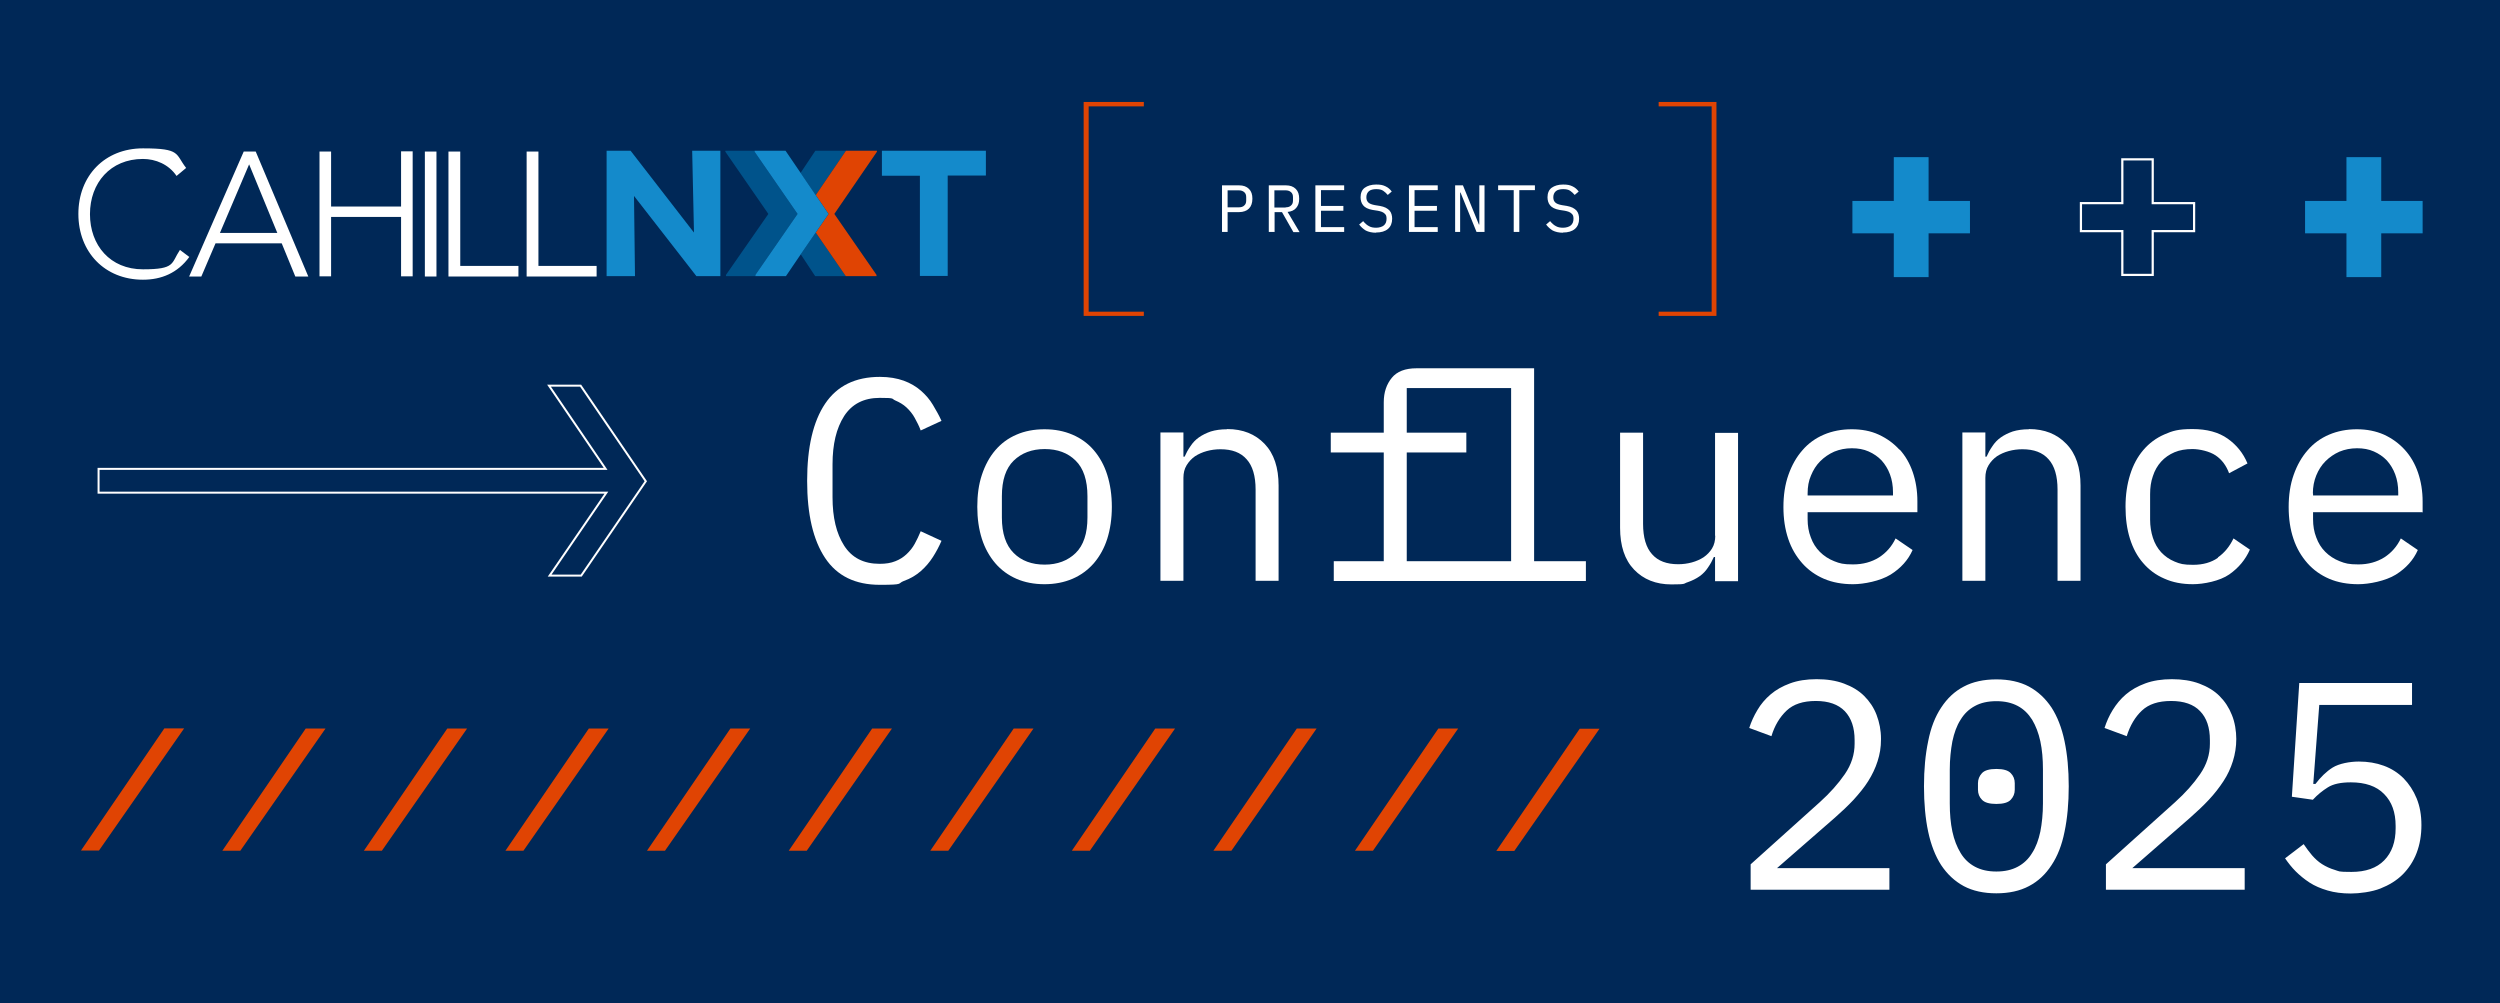 <?xml version="1.0" encoding="UTF-8"?>
<svg id="Layer_2" xmlns="http://www.w3.org/2000/svg" version="1.1" viewBox="0 0 1250.4 501.9">
  <rect x="0" y="0" width="1250.4" height="501.9" fill="#333333" stroke="none"/>
  <!-- Generator: Adobe Illustrator 30.0.0, SVG Export Plug-In . SVG Version: 2.1.1 Build 123)  -->
  <defs>
    <style>
      .st0 {
        fill: #00538b;
      }

      .st1 {
        fill: #002857;
      }

      .st2 {
        stroke-width: 1.1px;
      }

      .st2, .st3 {
        fill: none;
        stroke: #fff;
        stroke-miterlimit: 10;
      }

      .st4 {
        fill: #fff;
      }

      .st5 {
        fill: #e04403;
      }

      .st3 {
        stroke-width: 1px;
      }

      .st6 {
        fill: #148acb;
      }
    </style>
  </defs>
  <g id="Layer_1-2">
    <g id="Background">
      <polygon class="st1" points="0 0 1251.2 0 1250.5 501.9 0 501.9 0 0"/>
    </g>
    <g id="Header_Artwork">
      <g>
        <g>
          <path class="st4" d="M944.7,445h-69.1v-12.7l34.6-31.1c5-4.5,9.2-9.2,12.5-14,3.3-4.8,4.9-9.9,4.9-15.2v-1.8c0-6.2-1.6-11-4.9-14.5-3.3-3.4-8.1-5.1-14.5-5.1s-11.2,1.6-14.6,4.8c-3.4,3.2-6,7.5-7.6,12.8l-11.1-4.1c1-3.1,2.3-6,4.1-9,1.7-2.9,3.9-5.5,6.6-7.8,2.7-2.3,5.9-4.1,9.7-5.5,3.8-1.4,8.2-2.1,13.3-2.1s9.7.7,13.7,2.2c4,1.5,7.4,3.5,10.1,6.2,2.7,2.7,4.8,5.8,6.2,9.5,1.4,3.7,2.2,7.6,2.2,12s-.6,7.6-1.7,11.1-2.7,6.8-4.7,10c-2,3.2-4.5,6.2-7.3,9.3-2.8,3-6,6-9.4,9l-28.9,25.2h56.2v10.8h0,0ZM1005.7,400c1.3-1.4,2-3,2-5v-3.3c0-2-.7-3.7-2-5-1.3-1.4-3.7-2.1-7.2-2.1s-5.9.7-7.2,2.1c-1.3,1.4-2,3.1-2,5v3.3c0,2,.7,3.7,2,5,1.3,1.4,3.7,2.1,7.2,2.1s5.9-.7,7.2-2.1ZM987.8,433.5c-3-1.6-5.4-3.9-7.2-6.9s-3.2-6.5-4.1-10.7c-.9-4.2-1.3-8.9-1.3-14.1v-16.9c0-5.1.5-9.8,1.3-14.1.9-4.2,2.2-7.9,4.1-10.8,1.8-3,4.2-5.3,7.2-6.9,2.9-1.6,6.5-2.4,10.7-2.4s7.7.8,10.7,2.4c3,1.6,5.3,3.9,7.2,6.9,1.8,3,3.2,6.6,4.1,10.8s1.3,8.9,1.3,14.1v16.9c0,5.2-.5,10-1.3,14.1-.9,4.2-2.2,7.8-4.1,10.7-1.8,3-4.2,5.3-7.2,6.9-3,1.6-6.5,2.4-10.7,2.4s-7.7-.8-10.7-2.4ZM1014.8,443.2c4.6-2.4,8.3-5.9,11.3-10.5,3-4.5,5.2-10.1,6.5-16.7,1.4-6.6,2.1-14.3,2.1-22.7s-.7-15.9-2.1-22.6c-1.4-6.7-3.6-12.3-6.5-16.8-3-4.5-6.7-8-11.3-10.5-4.5-2.4-10-3.6-16.3-3.6s-11.8,1.2-16.3,3.6c-4.6,2.4-8.3,5.9-11.3,10.5-3,4.5-5.2,10.1-6.5,16.8-1.4,6.7-2.1,14.1-2.1,22.6s.7,16.1,2.1,22.7c1.4,6.6,3.6,12.2,6.5,16.7,3,4.5,6.7,8,11.3,10.5,4.5,2.4,10,3.6,16.3,3.6s11.8-1.2,16.3-3.6ZM1122.7,445v-10.8h-56.2l28.9-25.2c3.4-3,6.6-6,9.4-9,2.8-3,5.2-6.1,7.3-9.3s3.6-6.5,4.7-10c1.1-3.5,1.7-7.2,1.7-11.1s-.7-8.4-2.2-12c-1.4-3.6-3.5-6.8-6.2-9.5-2.7-2.7-6.1-4.7-10.1-6.2-4-1.5-8.7-2.2-13.7-2.2s-9.5.7-13.3,2.1c-3.8,1.4-7,3.2-9.7,5.5-2.7,2.3-4.8,4.9-6.6,7.8s-3.1,5.9-4.1,9l11.1,4.1c1.7-5.4,4.2-9.6,7.6-12.8,3.4-3.2,8.2-4.8,14.6-4.8s11.3,1.7,14.5,5.1c3.3,3.4,4.9,8.2,4.9,14.5v1.8c0,5.4-1.6,10.4-4.9,15.2-3.3,4.8-7.4,9.4-12.5,14l-34.6,31.1v12.7h69.1s0,0,0,0h0ZM1206.4,352.4v-10.8h-56.4l-3.7,56.9,10.5,1.5c2.3-2.5,4.8-4.5,7.5-6.2,2.7-1.7,6.5-2.5,11.5-2.5,7.2,0,12.8,1.9,16.6,5.8,3.9,3.9,5.8,9.2,5.8,16v1.2c0,6.8-1.9,12.1-5.7,16-3.8,3.9-9.3,5.8-16.4,5.8s-5.9-.3-8.3-1-4.5-1.7-6.4-2.9c-1.9-1.2-3.5-2.7-5-4.4-1.4-1.7-2.8-3.5-4.2-5.6l-9.3,7.1c1.6,2.3,3.3,4.5,5.3,6.5s4.3,3.9,6.9,5.6,5.7,3,9.1,4c3.4,1,7.3,1.5,11.6,1.5s10.5-.8,14.8-2.5,8.1-4,11.1-7,5.4-6.6,7-10.8,2.4-8.8,2.4-13.9-.8-9.5-2.4-13.4c-1.6-3.9-3.8-7.2-6.5-10-2.8-2.8-6.1-4.9-9.9-6.3-3.8-1.4-8-2.1-12.5-2.1s-9.9,1-13.1,3-6,4.8-8.6,8.2h-1.1l3-39.5h46.3s0,0,0,0Z"/>
          <path class="st5" d="M49.5,425.4h-9l41.7-61.1h9.9s-42.6,61.1-42.6,61.1ZM446.1,364.4h-9.9l-41.7,61.1h9l42.6-61.1ZM162.8,364.4h-9.9l-41.7,61.1h9l42.6-61.1ZM516.9,364.4h-9.9l-41.7,61.1h9l42.6-61.1ZM375.2,364.4h-9.9l-41.7,61.1h9l42.6-61.1ZM304.4,364.4h-9.9l-41.7,61.1h9l42.6-61.1h0ZM233.6,364.4h-9.9l-41.7,61.1h9l42.6-61.1ZM587.7,364.4h-9.9l-41.7,61.1h9l42.6-61.1h0ZM658.5,364.4h-9.9l-41.7,61.1h9l42.6-61.1ZM800,364.5h-9.9l-41.7,61.1h9l42.6-61.1ZM729.3,364.4h-9.9l-41.7,61.1h9l42.6-61.1Z"/>
        </g>
        <path class="st4" d="M614,103.7h5.6c1.2,0,2.1-.3,2.7-.9.7-.6,1-1.4,1-2.5v-1.7c0-1.1-.3-1.9-1-2.5-.7-.6-1.6-.9-2.7-.9h-5.6v8.6ZM611.2,116v-23.3h8.5c2.2,0,3.8.6,5,1.8s1.7,2.8,1.7,4.9-.6,3.8-1.7,4.9-2.8,1.8-5,1.8h-5.7v9.9h-2.8Z"/>
        <path class="st4" d="M643,103.7c1.2,0,2.1-.3,2.7-.9.7-.6,1-1.4,1-2.5v-1.7c0-1.1-.3-1.9-1-2.5-.7-.6-1.6-.9-2.7-.9h-5.6v8.6s5.6,0,5.6,0ZM637.4,116h-2.8v-23.3h8.5c2.2,0,3.8.6,5,1.8s1.7,2.8,1.7,4.9-.5,3.4-1.5,4.6-2.4,1.8-4.3,2l6,10.1h-3.1l-5.7-10h-3.7v10s0,0,0,0Z"/>
        <polygon class="st4" points="657.9 116 657.9 92.7 672.3 92.7 672.3 95.1 660.7 95.1 660.7 103 671.9 103 671.9 105.4 660.7 105.4 660.7 113.6 672.3 113.6 672.3 116 657.9 116"/>
        <path class="st4" d="M688.3,116.4c-2.1,0-3.8-.4-5.2-1.1-1.3-.8-2.4-1.8-3.3-3l2-1.7c.9,1.1,1.9,2,2.9,2.5,1,.6,2.2.8,3.6.8s3-.4,3.9-1.2,1.3-1.9,1.3-3.3-.3-2-1-2.6c-.7-.7-1.8-1.1-3.4-1.4l-2.6-.4c-1.1-.2-2.1-.5-2.9-.9-.8-.4-1.4-.9-1.8-1.4-.5-.6-.8-1.2-1-1.9-.2-.7-.3-1.4-.3-2.1,0-2.1.7-3.8,2.1-4.8s3.3-1.6,5.7-1.6,3.4.3,4.7.9c1.3.6,2.3,1.5,3.1,2.6l-2,1.7c-.7-.8-1.4-1.5-2.3-2.1s-2.1-.8-3.5-.8-2.8.3-3.6,1c-.8.7-1.3,1.7-1.3,3s.3,1.9.9,2.6c.7.7,1.8,1.1,3.4,1.4l2.5.4c1.1.2,2.1.5,2.9.9s1.4.9,1.9,1.4c.5.6.8,1.2,1,1.9.2.7.3,1.4.3,2.2,0,2.2-.7,3.9-2.1,5.1-1.4,1.2-3.4,1.8-6,1.8h0Z"/>
        <polygon class="st4" points="704.7 116 704.7 92.7 719.1 92.7 719.1 95.1 707.5 95.1 707.5 103 718.7 103 718.7 105.4 707.5 105.4 707.5 113.6 719.1 113.6 719.1 116 704.7 116"/>
        <polygon class="st4" points="730.5 96.3 730.3 96.3 730.3 116 727.8 116 727.8 92.7 731.7 92.7 739.7 112.3 739.9 112.3 739.9 92.7 742.5 92.7 742.5 116 738.5 116 730.5 96.3"/>
        <polygon class="st4" points="759.9 95.1 759.9 116 757.1 116 757.1 95.1 749.3 95.1 749.3 92.7 767.7 92.7 767.7 95.1 759.9 95.1"/>
        <path class="st4" d="M781.8,116.4c-2.1,0-3.8-.4-5.2-1.1-1.3-.8-2.4-1.8-3.3-3l2-1.7c.9,1.1,1.9,2,2.9,2.5,1,.6,2.2.8,3.6.8s3-.4,3.9-1.2,1.3-1.9,1.3-3.3-.3-2-1-2.6c-.7-.7-1.8-1.1-3.4-1.4l-2.6-.4c-1.1-.2-2.1-.5-2.9-.9-.8-.4-1.4-.9-1.8-1.4-.5-.6-.8-1.2-1-1.9-.2-.7-.3-1.4-.3-2.1,0-2.1.7-3.8,2.1-4.8s3.3-1.6,5.7-1.6,3.4.3,4.7.9c1.3.6,2.3,1.5,3.1,2.6l-2,1.7c-.7-.8-1.4-1.5-2.3-2.1s-2.1-.8-3.5-.8-2.8.3-3.6,1c-.8.7-1.3,1.7-1.3,3s.3,1.9.9,2.6c.7.7,1.8,1.1,3.4,1.4l2.5.4c1.1.2,2.1.5,2.9.9s1.4.9,1.9,1.4c.5.6.8,1.2,1,1.9.2.7.3,1.4.3,2.2,0,2.2-.7,3.9-2.1,5.1-1.4,1.2-3.4,1.8-6,1.8h0Z"/>
        <polygon class="st5" points="542 158 542 51 572.1 51 572.1 53.2 544.5 53.2 544.5 155.9 572.1 155.9 572.1 158 542 158"/>
        <polygon class="st5" points="858.5 51 858.5 158 829.6 158 829.6 155.9 856.1 155.9 856.1 53.2 829.6 53.2 829.6 51 858.5 51"/>
        <path class="st6" d="M963.5,137.5v-1.1h-15.2v2.2h15.2v-1.1h0ZM963.5,115.6h-1.1v21.9h2.2v-21.9h-1.1ZM984.2,115.6v-1.1h-20.7v2.2h20.7v-1.1h0ZM984.2,101.6h-1.1v14h2.2v-14h-1.1ZM963.5,101.6v1.1h20.7v-2.2h-20.7v1.1h0ZM963.5,79.7h-1.1v21.9h2.2v-21.9h-1.1ZM948.3,79.7v1.1h15.2v-2.2h-15.2v1.1h0ZM948.3,101.6h1.1v-21.9h-2.2v21.9h1.1ZM927.6,101.6v1.1h20.7v-2.2h-20.7v1.1h0ZM927.6,115.6h1.1v-14h-2.2v14h1.1ZM948.3,115.6v-1.1h-20.7v2.2h20.7v-1.1h0ZM948.3,137.5h1.1v-21.9h-2.2v21.9h1.1ZM963.5,137.5v1.1h1.1v-1.1h-1.1ZM963.5,115.6v-1.1h-1.1v1.1h1.1ZM984.2,115.6v1.1h1.1v-1.1h-1.1ZM984.2,101.6h1.1v-1.1h-1.1v1.1ZM963.5,101.6h-1.1v1.1h1.1v-1.1ZM963.5,79.7h1.1v-1.1h-1.1v1.1ZM948.3,79.7v-1.1h-1.1v1.1h1.1ZM948.3,101.6v1.1h1.1v-1.1h-1.1ZM927.6,101.6v-1.1h-1.1v1.1h1.1ZM927.6,115.6h-1.1v1.1h1.1v-1.1ZM948.3,115.6h1.1v-1.1h-1.1v1.1ZM948.3,137.5h-1.1v1.1h1.1v-1.1Z"/>
        <polygon class="st6" points="948.3 137.5 948.3 115.6 927.6 115.6 927.6 101.6 948.3 101.6 948.3 79.7 963.5 79.7 963.5 101.6 984.2 101.6 984.2 115.6 963.5 115.6 963.5 137.5 948.3 137.5"/>
        <polygon class="st2" points="1061.5 137.5 1061.5 115.6 1040.8 115.6 1040.8 101.6 1061.5 101.6 1061.5 79.7 1076.7 79.7 1076.7 101.6 1097.4 101.6 1097.4 115.6 1076.7 115.6 1076.7 137.5 1061.5 137.5"/>
        <path class="st6" d="M1189.9,137.5v-1.1h-15.2v2.2h15.2v-1.1h0ZM1189.9,115.6h-1.1v21.9h2.2v-21.9h-1.1ZM1210.6,115.6v-1.1h-20.7v2.2h20.7v-1.1h0ZM1210.6,101.6h-1.1v14h2.2v-14h-1.1ZM1189.9,101.6v1.1h20.7v-2.2h-20.7v1.1h0ZM1189.9,79.7h-1.1v21.9h2.2v-21.9h-1.1ZM1174.7,79.7v1.1h15.2v-2.2h-15.2v1.1h0ZM1174.7,101.6h1.1v-21.9h-2.2v21.9h1.1ZM1154,101.6v1.1h20.7v-2.2h-20.7v1.1h0ZM1154,115.6h1.1v-14h-2.2v14h1.1ZM1174.7,115.6v-1.1h-20.7v2.2h20.7v-1.1h0ZM1174.7,137.5h1.1v-21.9h-2.2v21.9h1.1ZM1189.9,137.5v1.1h1.1v-1.1h-1.1ZM1189.9,115.6v-1.1h-1.1v1.1h1.1ZM1210.6,115.6v1.1h1.1v-1.1h-1.1ZM1210.6,101.6h1.1v-1.1h-1.1v1.1ZM1189.9,101.6h-1.1v1.1h1.1v-1.1ZM1189.9,79.7h1.1v-1.1h-1.1v1.1ZM1174.7,79.7v-1.1h-1.1v1.1h1.1ZM1174.7,101.6v1.1h1.1v-1.1h-1.1ZM1154,101.6v-1.1h-1.1v1.1h1.1ZM1154,115.6h-1.1v1.1h1.1v-1.1ZM1174.7,115.6h1.1v-1.1h-1.1v1.1ZM1174.7,137.5h-1.1v1.1h1.1v-1.1Z"/>
        <polygon class="st6" points="1174.7 137.5 1174.7 115.6 1154 115.6 1154 101.6 1174.7 101.6 1174.7 79.7 1189.9 79.7 1189.9 101.6 1210.6 101.6 1210.6 115.6 1189.9 115.6 1189.9 137.5 1174.7 137.5"/>
        <g>
          <path class="st6" d="M347.1,116.2l-.9-40.8h14.1v62.7h-12l-31.2-40.1.5,40.1h-14.2v-62.7h12l31.6,40.8h0Z"/>
          <polygon class="st0" points="423.1 75.4 407.8 75.4 400.4 86.5 408 97.6 423.1 75.4"/>
          <polygon class="st0" points="398.9 107 377.4 75.9 377.4 75.4 362.8 75.4 362.8 75.9 384.3 107 363.1 137.5 363.1 138.1 377.8 138.1 377.8 137.5 398.9 107"/>
          <polygon class="st0" points="400.5 127.2 407.7 138.1 423 138.1 423 138.1 408 116.3 400.5 127.2"/>
          <polygon class="st5" points="438.6 75.4 423.3 75.4 423.1 75.4 408 97.6 414.4 107 408 116.3 423 138.1 423 138.1 438.4 138.1 438.4 137.5 417.3 107 438.6 75.9 438.6 75.4"/>
          <polygon class="st6" points="392.9 75.4 377.4 75.4 377.4 75.9 398.9 107 377.8 137.5 377.8 138.1 393.1 138.1 400.5 127.2 414.4 107 392.9 75.4"/>
          <path class="st6" d="M460.2,87.9h-19.1v-12.5h52v12.4h-19.1v50.2h-13.9v-50.2h0Z"/>
          <path class="st4" d="M94.7,128.5c-5.9,8.1-14,11.4-23.2,11.4-19.1,0-32.3-13.8-32.3-32.9s13.2-32.8,32.3-32.8,16.1,2.8,21.6,9.8l-4.8,4c-3.9-5.8-10.5-8.5-16.8-8.5-16.3,0-26.5,12-26.5,27.6s10.1,27.6,26.5,27.6,14-3,18.5-9.7l4.8,3.6h0Z"/>
          <path class="st4" d="M121.9,75.8h6l26.3,62.5h-6.5l-6.8-16.6h-33.1l-7.1,16.6h-6.1l27.3-62.5h0ZM124.6,82.2l-14.6,34.3h28.7l-14.1-34.3Z"/>
          <path class="st4" d="M159.8,75.8h5.8v27.5h35v-27.6h5.8v62.5h-5.8v-29.7h-35v29.7h-5.8s0-62.5,0-62.5Z"/>
          <path class="st4" d="M212.5,75.8h5.8v62.5h-5.8v-62.5Z"/>
          <path class="st4" d="M224.4,75.8h5.8v57.2h29.1v5.3h-35v-62.5h0Z"/>
          <path class="st4" d="M263.5,75.8h5.8v57.2h29.1v5.3h-35v-62.5Z"/>
        </g>
        <g>
          <path class="st4" d="M422.2,208.1c3.9-6,9.8-9.1,17.8-9.1s5.7.4,7.8,1.3,4,2,5.6,3.5c1.6,1.5,3,3.2,4.1,5.2,1.1,2,2.2,4.1,3,6.3l10.4-4.8c-1.2-2.7-2.7-5.3-4.3-8s-3.6-5-6-7.1c-2.4-2.1-5.3-3.8-8.6-5-3.4-1.2-7.3-1.9-11.9-1.9-12.3,0-21.4,4.5-27.4,13.4s-9,21.8-9,38.6,3,29.6,9,38.6,15.1,13.4,27.4,13.4,8.6-.6,11.9-1.9c3.4-1.2,6.2-2.9,8.6-5s4.4-4.5,6-7,3.1-5.3,4.3-8.1l-10.4-4.8c-.9,2.2-1.9,4.3-3,6.3s-2.5,3.7-4.1,5.2c-1.6,1.5-3.5,2.7-5.6,3.5-2.2.9-4.8,1.3-7.8,1.3-8,0-13.9-3-17.8-9.1s-5.8-14.1-5.8-24.2v-16.4c0-10.1,1.9-18.1,5.8-24.2h0Z"/>
          <path class="st4" d="M547.1,225.2c-2.9-3.4-6.5-6-10.7-7.8-4.2-1.8-8.8-2.7-14-2.7s-9.9.9-14,2.7c-4.2,1.8-7.7,4.4-10.6,7.8-2.9,3.4-5.1,7.5-6.7,12.3s-2.3,10.1-2.3,16,.8,11.3,2.3,16,3.8,8.8,6.7,12.2c2.9,3.4,6.5,6,10.6,7.8s8.9,2.7,14,2.7,9.8-.9,14-2.7c4.2-1.8,7.7-4.4,10.7-7.8,2.9-3.4,5.2-7.5,6.7-12.2,1.5-4.8,2.3-10.1,2.3-16s-.8-11.2-2.3-16c-1.5-4.8-3.8-8.9-6.7-12.3h0ZM543.9,258.8c0,8.1-2,14-5.9,17.8-3.9,3.8-9.1,5.8-15.5,5.8s-11.6-1.9-15.5-5.8-5.9-9.8-5.9-17.8v-10.6c0-8.1,2-14,5.9-17.8,3.9-3.8,9.1-5.8,15.5-5.8s11.6,1.9,15.5,5.8c3.9,3.8,5.9,9.8,5.9,17.8v10.6Z"/>
          <path class="st4" d="M613.7,214.7c-3.1,0-5.8.4-8.1,1.1-2.3.8-4.3,1.8-6,3-1.7,1.2-3.1,2.7-4.2,4.4-1.2,1.7-2.1,3.4-2.9,5.2h-.6v-12.1h-11.5v74.2h11.5v-51.5c0-2.4.5-4.5,1.6-6.3s2.5-3.3,4.2-4.5c1.7-1.1,3.7-2,5.9-2.6s4.5-.9,6.8-.9c5.8,0,10.1,1.6,13.1,5,3,3.3,4.5,8.4,4.5,15.2v45.6h11.5v-47.6c0-9-2.3-16-7-20.9s-10.9-7.4-18.7-7.4h0Z"/>
          <path class="st4" d="M767.3,184.2h-58.8c-5.7,0-9.8,1.6-12.4,4.8-2.6,3.2-4,7.2-4,12.2v15.2h-26.5v9.9h26.5v54.4h-25v9.9h126.1v-9.9h-25.9v-96.5h0ZM755.8,280.7h-52.2v-54.4h29.8v-9.9h-29.8v-22.3h52.2v86.6Z"/>
          <path class="st4" d="M857.9,267.9c0,2.5-.5,4.6-1.6,6.4-1.1,1.8-2.5,3.2-4.2,4.4-1.7,1.1-3.7,2-5.9,2.6-2.2.6-4.5.9-6.8.9-5.8,0-10.1-1.6-13.1-5-3-3.3-4.5-8.4-4.5-15.2v-45.6h-11.5v47.6c0,9,2.3,16,7,20.9s10.9,7.4,18.7,7.4,5.8-.4,8.1-1.1c2.3-.8,4.3-1.8,6-3,1.7-1.2,3.1-2.7,4.2-4.4,1.2-1.7,2.1-3.4,2.9-5.2h.6v12.1h11.5v-74.2h-11.5v51.5h0Z"/>
          <path class="st4" d="M950.1,225c-2.9-3.2-6.3-5.7-10.4-7.6s-8.6-2.7-13.6-2.7-9.7.9-13.9,2.7c-4.2,1.8-7.8,4.4-10.7,7.8-3,3.4-5.3,7.5-7,12.3s-2.5,10.2-2.5,16.1.8,11.1,2.4,15.9c1.6,4.8,4,8.8,7,12.2,3,3.4,6.7,6,10.9,7.8s9.1,2.7,14.5,2.7,13.6-1.6,18.8-4.8c5.1-3.2,8.8-7.3,11-12.3l-8.5-5.8c-1.9,4-4.7,7.2-8.3,9.5-3.7,2.3-8,3.5-13,3.5s-6.6-.5-9.4-1.6c-2.8-1.1-5.2-2.7-7.2-4.7-2-2-3.5-4.4-4.5-7.2-1.1-2.8-1.6-5.8-1.6-9.1v-3.5h54.9v-5.5c0-5.3-.8-10.1-2.3-14.5-1.5-4.4-3.7-8.2-6.6-11.4h0ZM946.7,247.8h-42.6v-1c0-3.3.5-6.3,1.7-9,1.1-2.7,2.6-5.1,4.6-7.1,2-2,4.3-3.6,7-4.8,2.7-1.1,5.6-1.7,8.8-1.7s5.9.5,8.4,1.6c2.5,1.1,4.7,2.6,6.5,4.5,1.8,2,3.2,4.3,4.2,7s1.5,5.7,1.5,8.9v1.6h0Z"/>
          <path class="st4" d="M1014.8,214.7c-3.1,0-5.8.4-8.1,1.1-2.3.8-4.3,1.8-6,3-1.7,1.2-3.1,2.7-4.2,4.4-1.2,1.7-2.1,3.4-2.9,5.2h-.6v-12.1h-11.5v74.2h11.5v-51.5c0-2.4.5-4.5,1.6-6.3s2.5-3.3,4.2-4.5c1.7-1.1,3.7-2,5.9-2.6s4.5-.9,6.8-.9c5.8,0,10.1,1.6,13.1,5,3,3.3,4.5,8.4,4.5,15.2v45.6h11.5v-47.6c0-9-2.3-16-7.1-20.9-4.7-4.9-10.9-7.4-18.7-7.4h0Z"/>
          <path class="st4" d="M1109.3,279c-3.3,2.3-7.4,3.5-12.4,3.5s-6.5-.5-9.2-1.6c-2.7-1.1-4.9-2.7-6.8-4.7-1.8-2-3.2-4.4-4.1-7.2s-1.4-5.8-1.4-9.1v-12.7c0-3.3.4-6.3,1.4-9.1.9-2.8,2.3-5.2,4.1-7.2,1.8-2,4.1-3.6,6.7-4.7,2.6-1.1,5.6-1.6,9-1.6s8.5,1.1,11.6,3.2c3.1,2.1,5.3,5.1,6.7,8.9l9.2-4.9c-2.1-5.1-5.4-9.2-9.9-12.4-4.5-3.2-10.4-4.8-17.6-4.8s-10,.9-14.1,2.7c-4.1,1.8-7.6,4.4-10.5,7.8-2.9,3.4-5.1,7.5-6.6,12.3s-2.3,10.1-2.3,16,.7,11.2,2.2,16c1.5,4.8,3.7,8.9,6.6,12.2,2.9,3.4,6.4,6,10.6,7.8,4.2,1.9,8.9,2.8,14.3,2.8s13.5-1.6,18.2-4.9c4.7-3.3,8.1-7.4,10.3-12.4l-8.2-5.6c-1.9,4-4.5,7.2-7.8,9.5h0Z"/>
          <path class="st4" d="M1211.7,256.4v-5.5c0-5.3-.8-10.1-2.3-14.5s-3.7-8.2-6.6-11.4c-2.9-3.2-6.3-5.7-10.4-7.6-4.1-1.8-8.6-2.7-13.6-2.7s-9.7.9-13.9,2.7c-4.2,1.8-7.8,4.4-10.7,7.8-3,3.4-5.3,7.5-7,12.3-1.7,4.8-2.5,10.2-2.5,16.1s.8,11.2,2.4,15.9c1.6,4.8,4,8.8,7,12.2s6.7,6,10.9,7.8,9.1,2.7,14.5,2.7,13.6-1.6,18.8-4.8c5.1-3.2,8.8-7.3,11-12.3l-8.5-5.8c-1.9,4-4.7,7.2-8.3,9.5-3.7,2.3-8,3.5-12.9,3.5s-6.6-.5-9.4-1.6c-2.8-1.1-5.2-2.7-7.2-4.7-2-2-3.5-4.4-4.5-7.2-1.1-2.8-1.6-5.8-1.6-9.1v-3.5h55ZM1156.8,246.8c0-3.3.6-6.3,1.7-9,1.1-2.7,2.6-5.1,4.6-7.1,2-2,4.3-3.6,7-4.8,2.7-1.1,5.6-1.7,8.8-1.7s5.9.5,8.4,1.6c2.5,1.1,4.7,2.6,6.5,4.5,1.8,2,3.2,4.3,4.2,7s1.5,5.7,1.5,8.9v1.6h-42.6v-1h0Z"/>
        </g>
        <polygon class="st3" points="290.4 192.9 274.6 192.9 302.9 234.5 49.3 234.5 49.3 246.4 303.3 246.4 286.2 271.4 274.9 287.9 290.7 287.9 302 271.4 323 240.7 290.4 192.9"/>
      </g>
    </g>
  </g>
</svg>